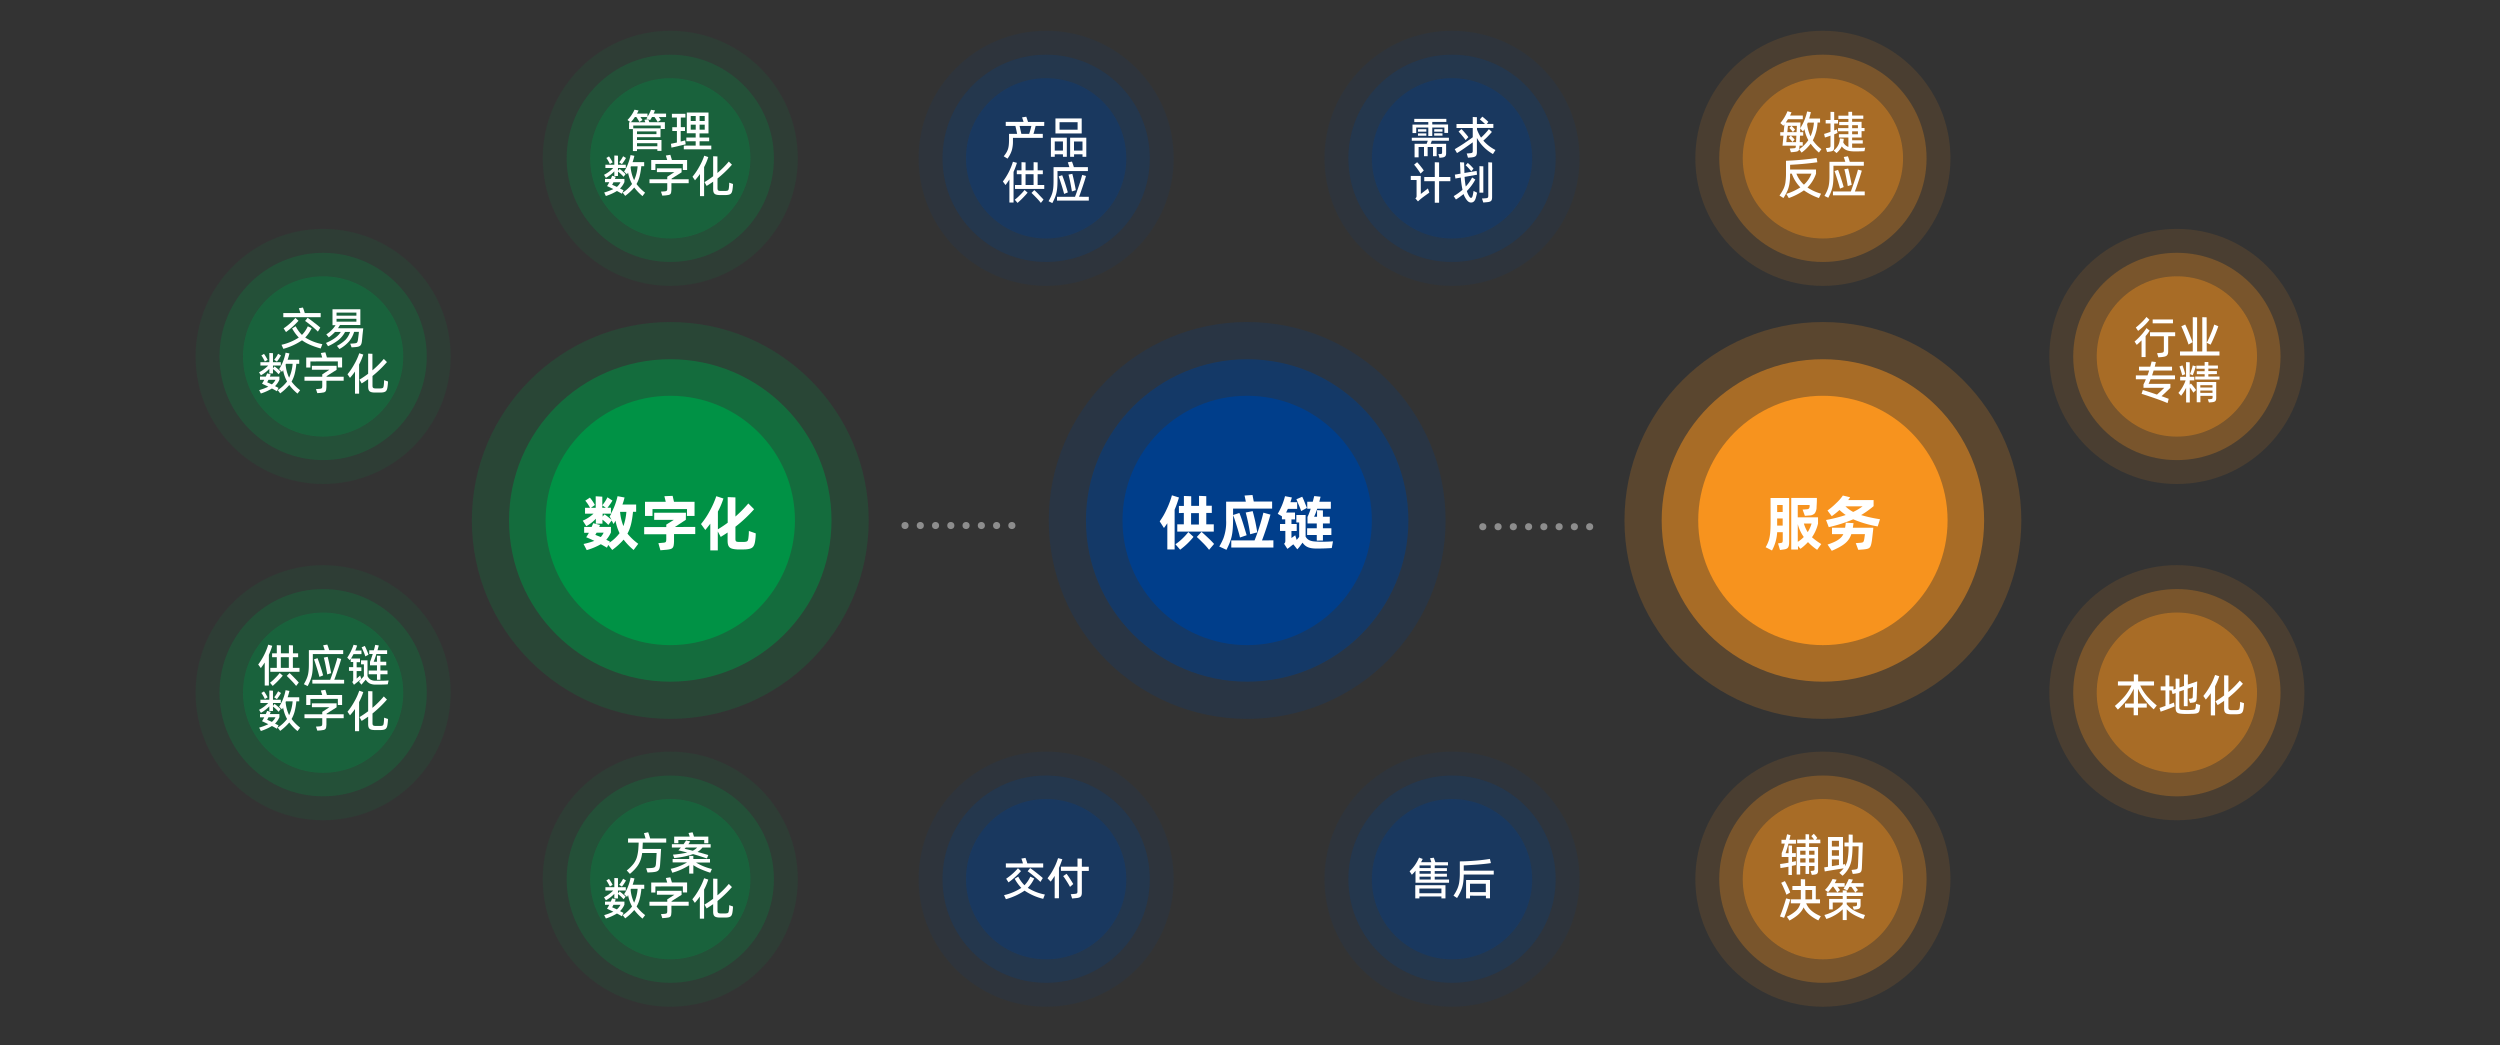 <svg id="图层_1" data-name="图层 1" xmlns="http://www.w3.org/2000/svg" viewBox="0 0 1000 418"><rect x="0" y="0" width="1000" height="418" fill="#333333" stroke="none"/><defs><style>.cls-1,.cls-2,.cls-3{fill:#f7931e;}.cls-1,.cls-4,.cls-7{opacity:0.2;}.cls-11,.cls-2,.cls-5,.cls-8{opacity:0.5;}.cls-4,.cls-5,.cls-6{fill:#009245;}.cls-7,.cls-8,.cls-9{fill:#003e8b;}.cls-10{fill:#fff;}.cls-12{opacity:0.6;}.cls-13{opacity:0.7;}.cls-14{fill:#b3b3b3;}</style></defs><circle class="cls-1" cx="729.16" cy="208.18" r="79.37"/><circle class="cls-2" cx="729.16" cy="208.18" r="64.49"/><circle class="cls-3" cx="729.16" cy="208.18" r="49.87"/><circle class="cls-4" cx="268.11" cy="208.18" r="79.37"/><circle class="cls-5" cx="268.11" cy="208.18" r="64.49"/><circle class="cls-6" cx="268.11" cy="208.18" r="49.87"/><circle class="cls-7" cx="498.87" cy="208.18" r="79.37"/><circle class="cls-8" cx="498.87" cy="208.18" r="64.49"/><circle class="cls-9" cx="498.87" cy="208.18" r="49.87"/><path class="cls-10" d="M471.58,199a47.18,47.18,0,0,1-1.73,4.9v15.89h-2.92V209.3c-.32.46-.75,1.11-1.35,1.9l-1.7-2.66a26.4,26.4,0,0,0,2.71-4.66,34.08,34.08,0,0,0,2.18-5.76Zm-1.41,18.7a19.06,19.06,0,0,0,2.73-2.21,23.51,23.51,0,0,0,2.43-2.66l2.08,1.92a29,29,0,0,1-5.35,5.13Zm1.39-12.46v-2.86h2v-4l2.92.12v3.84h3.13v-4l2.9.12v3.84h2.21v2.86h-2.21v4.58h3v2.91H470.91v-2.91h2.62v-4.58Zm8,4.58v-4.58h-3.13v4.58Zm1.05,2.93c.87.75,1.78,1.59,2.74,2.5a31.5,31.5,0,0,1,2.28,2.33l-2,2.35a26.66,26.66,0,0,0-2.25-2.57c-1-1-1.88-1.89-2.67-2.57Z"/><path class="cls-10" d="M493.23,207.93c-.05,5.91-.6,7.9-2.64,12l-2.88-1.32a24.22,24.22,0,0,0,1.66-3.31,18.49,18.49,0,0,0,1.08-7.23v-7.39h7.89l-.52-2.47L501,198l.5,2.62h7.35v2.83H493.23V206l2.52-.82c.46,1.15,1,2.62,1.54,4.39s1,3.27,1.37,4.52L496,215c-.31-1.32-.75-2.86-1.3-4.61s-1-3.22-1.44-4.32Zm16.13,8.21V219H492.51v-2.84h9.31c.65-1.6,1.3-3.4,1.95-5.44s1.17-3.92,1.58-5.65l2.83.77c-.4,1.47-.91,3.2-1.56,5.16s-1.24,3.68-1.82,5.16Zm-9.29-2.44c-.17-1.28-.43-2.79-.79-4.49s-.7-3.12-1-4.2l2.79-.56q.42,1.49,1,4c.36,1.66.62,3.15.84,4.49Z"/><path class="cls-10" d="M527.91,216.7c1.46,0,3.24,0,5.28-.17l-.48,2.69c-1.87.12-3.62.19-5.23.19l-1.37,0c-2.49-.07-3.94-.69-5.09-2.35-.26.36-.6.82-1,1.37s-.8,1-1.11,1.3l-1.58-2c-.72.53-1.27,1-1.63,1.27-.17.17-.56.39-.75.55l-1.32-2.06c.46-.38.51-.67.51-1.44v-3.67H512v-2.79h2.09v-1.85h-1.32v-1.22l-1.68-1a27.11,27.11,0,0,0,2.92-7.05l2.74.52-.58,1.9h2.69v2.66h-3.72l-.69,1.47H518v2.73h-1.42v1.85h2.11v2.79h-2.11v2.81l1.51-1.08.58,1.84a14.45,14.45,0,0,0,1-1.22v-5.76h-1.13V206h3.7v8.62c.7,1.36,2,1.94,4.2,2Zm-7.44-12.27c-.22-.62-.5-1.42-.91-2.35s-.72-1.73-1-2.38l2.32-1c.32.6.65,1.37,1,2.28s.69,1.63.88,2.19Zm6.24,11.81V214h-3.86v-2.69h3.86v-1.92H523v-2.61a21.35,21.35,0,0,0,1.27-3.29h-1.37v-2.79h2.21l.58-2.28,2.54.27-.5,2h4.61v2.79h-5.45a24.06,24.06,0,0,1-1.25,3.21h1.18v-2.64l2.35.12v2.52h2.74v2.69h-2.74v1.92h3.38V214h-3.38v2.21Z"/><g class="cls-11"><circle class="cls-7" cx="580.81" cy="63.33" r="51.02"/><circle class="cls-8" cx="580.81" cy="63.33" r="41.46"/><circle class="cls-9" cx="580.81" cy="63.33" r="32.06"/></g><path class="cls-10" d="M579.56,56.29h-6.84a12.12,12.12,0,0,1-.45,1.22h6.18v3.82c0,1.06-.44,1.57-1.64,1.69l-1,.11-.47-1.51.68,0c.71,0,.82-.18.82-.7V58.79h-2.17v3.69h-1.47V58.79h-2.14v3.69h-1.46V58.79h-2.16v4.14h-1.61V57.51h4.87c0-.12.18-.54.41-1.22h-6.39V55.1h14.85ZM571.33,51h-4.84v2.23H565v-3.4h6.32v-1h-5.61V47.54h12.83v1.24h-5.63v1h6.32v3.4h-1.48V51h-4.84v3.4h-1.59Zm-4.14.68h3.35v1h-3.35Zm3.35,2.62h-3.35v-.94h3.35Zm3.17-2.62H577v1h-3.33ZM577,54.26h-3.33v-.94H577Z"/><path class="cls-10" d="M597.18,61.62a16.72,16.72,0,0,1-6.42-6.43v5.58c0,1.62-.49,2.07-2.42,2.22l-1.15.09-.5-1.68,1.17-.1c1.08-.08,1.24-.22,1.24-1V56.92c-1,.74-2.07,1.49-3.24,2.31s-2.18,1.47-3.06,2l-.9-1.56c1-.6,2.25-1.33,3.62-2.25s2.55-1.75,3.58-2.52v-3.7h-6.5v-1.6h6.5V46.8l1.66.07v2.72H594a24.09,24.09,0,0,0-2.07-1.82l1-1.11a15.24,15.24,0,0,1,1.22,1c.49.41.89.79,1.19,1.09l-.63.83h2.63v1.6h-6.55v.64a17.32,17.32,0,0,0,1.62,3.22,25.73,25.73,0,0,0,3.15-3.39l1.2,1.12c-.43.52-1,1.12-1.6,1.76s-1.24,1.21-1.82,1.73A15.79,15.79,0,0,0,598.19,60Zm-12.6-10A20.73,20.73,0,0,1,586,53.18a17.69,17.69,0,0,1,1.35,1.67l-1.1,1.21a18.07,18.07,0,0,0-1.35-1.75,18.46,18.46,0,0,0-1.48-1.67Z"/><path class="cls-10" d="M568.33,77.59l2.84-2.22.56,1.68c-1.75,1.24-3,2.14-3.6,2.68-.13.09-.45.38-.94.84l-1.06-1.24c.45-.3.5-.54.5-1.1V72h-2.32V70.37h4Zm-.11-8.16c-.27-.47-.67-1.06-1.19-1.78a19.74,19.74,0,0,0-1.39-1.77l1.21-1a19.6,19.6,0,0,1,1.4,1.62c.54.69,1,1.26,1.25,1.71Zm7.42,1.37h4.5v1.67h-4.5v8.61h-1.73V72.47H569.7V70.8h4.21V64.89l1.73.07Z"/><path class="cls-10" d="M590.83,69.88l-5,.88a37.92,37.92,0,0,0,.47,3.85A15.81,15.81,0,0,0,588.85,71l1.28.81a19.5,19.5,0,0,1-3.39,4.6,8.13,8.13,0,0,0,.83,1.93c.38.63.59.81.86.81s.54-.3.71-1.17c.12-.59.23-1.13.28-1.6l1.41.7c-.07.43-.22,1-.42,1.77-.36,1.51-1,2.16-2,2.16-.79,0-1.47-.49-2.28-1.86a7.82,7.82,0,0,1-.7-1.53,29.59,29.59,0,0,1-3.06,2.18l-.89-1.35A24.18,24.18,0,0,0,585,75.93a37.46,37.46,0,0,1-.69-4.9l-2.14.38-.23-1.55,2.27-.4-.06-1.06L584,64.91l1.64.07.12,3.6,0,.61,4.88-.82Zm-2.32-1.33a17,17,0,0,0-2.26-2.45l.87-.92a16.51,16.51,0,0,1,2.29,2.29Zm3.27-2.09,1.55.07V77.06h-1.55Zm3.53-1.55,1.53.09V78.81c0,1.55-.39,1.94-2.3,2.09l-1.23.11-.52-1.61,1.33-.09c1-.07,1.19-.18,1.19-1.09Z"/><g class="cls-11"><circle class="cls-7" cx="580.81" cy="351.67" r="51.02"/><circle class="cls-8" cx="580.81" cy="351.67" r="41.46"/><circle class="cls-9" cx="580.81" cy="351.67" r="32.06"/></g><path class="cls-10" d="M573.89,351.81h5.73v1.28H566.2V348.3a15.1,15.1,0,0,1-1.46,1.6l-.91-1.38a16,16,0,0,0,3.79-5.48l1.46.54c-.2.43-.41.87-.65,1.3h4.11l-.52-1.59,1.49-.21c.22.56.43,1.15.63,1.8h5.06v1.29h-5.31v1.07h4.88v1.19h-4.88v1.06h4.88v1.17h-4.88Zm-6.14,7.56h-1.64v-5.29h12.08v5.29h-1.62v-.79h-8.82Zm8.82-2.05v-1.91h-8.82v1.91Zm-8.75-10.08h4.47v-1.07h-4.47Zm0,2.25h4.47v-1.06h-4.47Zm4.47,1.17h-4.47v1.15h4.47Z"/><path class="cls-10" d="M585.5,348.28h12v1.53h-12c-.07,4.25-.67,6.18-2.68,9.4l-1.43-.95a16,16,0,0,0,1.55-2.74,10.64,10.64,0,0,0,.76-2.72,24.6,24.6,0,0,0,.23-3.78v-4.47c2,0,4-.12,6.12-.28s4.09-.42,5.91-.71l.41,1.68c-1.49.23-3.24.41-5.24.57s-3.85.27-5.63.35ZM588,359.37h-1.57V352H596v7.34h-1.63v-1.06H588Zm6.33-2.52V353.5H588v3.35Z"/><g class="cls-11"><circle class="cls-7" cx="418.46" cy="351.67" r="51.02"/><circle class="cls-8" cx="418.46" cy="351.67" r="41.46"/><circle class="cls-9" cx="418.46" cy="351.67" r="32.06"/></g><path class="cls-10" d="M417.28,359.54a23,23,0,0,1-7.45-3.28,25.8,25.8,0,0,1-7.47,3.42l-.74-1.62a21.53,21.53,0,0,0,6.91-2.9,17,17,0,0,1-2.66-3.66l1.42-.86a13.84,13.84,0,0,0,2.5,3.46,12,12,0,0,0,2.34-3.44l1.55.74a14.07,14.07,0,0,1-2.57,3.74,19.59,19.59,0,0,0,6.84,2.67Zm0-14.18V347H402.34v-1.64h6.84q-.4-1.35-.63-1.92l1.64-.29c.23.63.49,1.37.74,2.21Zm-14.82,6.13a24.14,24.14,0,0,0,4.72-4.18l1.22,1.13a30.47,30.47,0,0,1-5,4.52Zm13.7,1.29c-.61-.63-1.46-1.38-2.52-2.27s-1.93-1.54-2.59-2l1-1.27c.7.46,1.56,1.1,2.61,1.93s1.87,1.5,2.47,2.05Z"/><path class="cls-10" d="M424.93,343.69c-.49,1.39-.94,2.56-1.35,3.47V359.3h-1.71v-8.93c-.52.81-1.05,1.59-1.6,2.29L419,351.31a23.31,23.31,0,0,0,2.4-3.69,24,24,0,0,0,1.82-4.36Zm10.59,3v1.67h-2.78V357c0,1.64-.59,2.11-2.39,2.25l-1.51.15-.54-1.71,1.67-.15c.85-.07,1-.25,1-1v-8.2h-6.59v-1.67H431V343.4l1.74.07v3.21Zm-8.9,2.83c.36.45.83,1.11,1.39,2s1,1.55,1.29,2.1L428,354.76c-.34-.66-.79-1.42-1.35-2.3s-1-1.57-1.39-2Z"/><g class="cls-11"><circle class="cls-7" cx="418.46" cy="63.33" r="51.02"/><circle class="cls-8" cx="418.46" cy="63.33" r="41.46"/><circle class="cls-9" cx="418.46" cy="63.33" r="32.06"/></g><path class="cls-10" d="M417.68,50.37h-3.42c-.34,1.38-.63,2.43-.87,3.17h3.73v1.6H405.18v1.33a12.33,12.33,0,0,1-.5,3.8A11.49,11.49,0,0,1,403,63.46l-1.51-.94c1.69-2.11,2.08-3.29,2.12-6.37V53.54h3.24c-.2-1-.43-2.08-.7-3.17h-3.85V48.76h7.13c-.24-.75-.44-1.36-.6-1.81l1.68-.26c.2.54.43,1.23.7,2.07h6.5Zm-6,3.17c.34-1.07.63-2.11.87-3.17h-4.72l.11.43c.16.77.39,1.78.61,2.74Z"/><path class="cls-10" d="M421.9,62.72h-1.54V55.08h6.37v7.64h-1.55v-1H421.9Zm3.28-2.49V56.58H421.9v3.65Zm-3-12.85h10.5v6h-10.5Zm1.64,4.5h7.22v-3h-7.22Zm4.23,10.84V55.08h6.47v7.64H433v-1h-3.37v1Zm1.55-6.12v3.63H433V56.6Z"/><path class="cls-10" d="M406.77,65.13a30,30,0,0,1-1.35,3.62V81h-1.66V71.79c-.43.68-.95,1.42-1.55,2.23l-1.06-1.42A25.27,25.27,0,0,0,403.42,69a24.57,24.57,0,0,0,1.75-4.3Zm-.87,14.76a16.64,16.64,0,0,0,2-1.78A22.79,22.79,0,0,0,409.83,76l1.22,1.06c-.52.63-1.17,1.34-1.92,2.11s-1.46,1.42-2.11,2Zm9.15-10.21V74h2.65v1.58H406V74h2.6V69.68h-1.88V68.13h1.88V64.87l1.63.08v3.18h3.21V64.87l1.62.08v3.18h2.07v1.55Zm-1.62,0h-3.21V74h3.21Zm.29,6.36c.5.45,1.11,1,1.83,1.8s1.35,1.4,1.86,2l-1.06,1.33a24.28,24.28,0,0,0-1.75-2c-.74-.77-1.4-1.44-2-2Z"/><path class="cls-10" d="M423,68.42v3.71c0,4.34-.48,6.07-2.07,9.11l-1.51-.76c1.66-2.89,2-4.32,2-8.3V66.85h6.32c-.2-.7-.4-1.33-.62-1.92l1.66-.29a21.73,21.73,0,0,1,.76,2.21h5.62v1.57Zm12.52,10.3v1.53H422.8V78.72H430c.51-1.31,1-2.77,1.55-4.41s1-3.1,1.32-4.34l1.53.41c-.29,1.07-.71,2.42-1.25,4s-1,3-1.53,4.32Zm-9.87-1.15c-.27-1-.61-2.24-1.06-3.66s-.81-2.54-1.12-3.36l1.4-.47c.33.81.71,1.89,1.16,3.26s.81,2.57,1.1,3.62Zm3.12-1c-.17-1-.38-2.22-.65-3.57s-.51-2.39-.72-3.16l1.53-.31c.19.74.45,1.76.72,3.06s.5,2.45.68,3.48Z"/><g class="cls-11"><circle class="cls-4" cx="268.11" cy="63.33" r="51.02"/><circle class="cls-5" cx="268.11" cy="63.33" r="41.46"/><circle class="cls-6" cx="268.11" cy="63.33" r="32.06"/></g><g class="cls-11"><circle class="cls-4" cx="129.25" cy="142.58" r="51.02"/><circle class="cls-5" cx="129.25" cy="142.58" r="41.46"/><circle class="cls-6" cx="129.25" cy="142.58" r="32.06"/></g><g class="cls-11"><circle class="cls-4" cx="129.25" cy="277.08" r="51.02"/><circle class="cls-5" cx="129.25" cy="277.08" r="41.46"/><circle class="cls-6" cx="129.25" cy="277.08" r="32.06"/></g><g class="cls-11"><circle class="cls-4" cx="268.11" cy="351.67" r="51.02"/><circle class="cls-5" cx="268.11" cy="351.67" r="41.46"/><circle class="cls-6" cx="268.11" cy="351.67" r="32.06"/></g><g class="cls-12"><circle class="cls-1" cx="729.16" cy="63.33" r="51.02"/><circle class="cls-2" cx="729.16" cy="63.33" r="41.46"/><circle class="cls-3" cx="729.16" cy="63.33" r="32.06"/></g><g class="cls-12"><circle class="cls-1" cx="729.16" cy="351.67" r="51.02"/><circle class="cls-2" cx="729.16" cy="351.67" r="41.46"/><circle class="cls-3" cx="729.16" cy="351.67" r="32.06"/></g><g class="cls-12"><circle class="cls-1" cx="870.75" cy="142.58" r="51.02"/><circle class="cls-2" cx="870.75" cy="142.58" r="41.46"/><circle class="cls-3" cx="870.75" cy="142.58" r="32.06"/></g><g class="cls-12"><circle class="cls-1" cx="870.75" cy="277.08" r="51.02"/><circle class="cls-2" cx="870.75" cy="277.08" r="41.46"/><circle class="cls-3" cx="870.75" cy="277.08" r="32.06"/></g><path class="cls-10" d="M266.43,45.44v1.38h-2.92c.29.38.56.78.81,1.16l-1.22.82c-.29-.48-.87-1.38-1.3-2h-1a12.29,12.29,0,0,1-.76,1.25l-.74-.36.43,1.2h6.22v2.72h-1.68V50.21H253.3v1.12h10.9v3.56h-9.4V56h9.79v4.35h-1.65v-.68H254.8v.76h-1.64V51.63h-1.53V48.91h.58L251,48a14.52,14.52,0,0,0,2.81-4.12l1.62.31a10.4,10.4,0,0,1-.63,1.24H259V46.7a14.46,14.46,0,0,0,1.41-2.78l1.6.24c-.18.45-.36.88-.56,1.28Zm-8.32,3.47-.34-1,1.42-.23-.63-.31a4.45,4.45,0,0,0,.38-.54h-2.77L257,48l-1.24.8a23.07,23.07,0,0,0-1.23-2h-.57a17.37,17.37,0,0,1-1.62,2.09Zm4.47,4.74V52.57H254.8v1.08Zm.36,4.86V57.27H254.8v1.24Z"/><path class="cls-10" d="M274.2,57.09l.06.65q-1.25.25-5.67,1.31l-.22-1.53c.47-.07,1.26-.23,2.39-.51v-4.6h-1.85V50.87h1.85V47h-2V45.51h5.4V47h-1.84v3.85H274v1.54h-1.73v4.23l1.8-.47Zm5.64-.58v1.73h4.68v1.49h-11V58.24h4.75V56.51h-3.73V55h3.73V53.31h-3.55V45h8.68v8.36h-3.58V55h3.85v1.51Zm-1.55-8.1v-2h-2v2Zm-2,1.46v2h2v-2Zm3.55-1.46h2.05v-2h-2.05Zm0,1.46v2h2.05v-2Z"/><path class="cls-10" d="M241.62,69.92a14.13,14.13,0,0,0,3.67-2.72h-3.13V65.89h3.57V62.2l1.46.07v3.62h3.13V67.2h-3.13v1.13l.64-.77a20.33,20.33,0,0,1,2.42,2.09l-.81,1.06a16.2,16.2,0,0,0-2.25-2.09v1.77h-1.46V68.53a14.41,14.41,0,0,1-3.37,2.61Zm7.15,7.58c-.74-.43-1.39-.79-2-1.1a20.09,20.09,0,0,1-4.43,2L241.69,77a25.15,25.15,0,0,0,3.66-1.37c-.81-.41-1.66-.81-2.52-1.19.32-.52.61-1,.88-1.56H242v-1.3h2.32a12.66,12.66,0,0,0,.52-1.29l1.46.41-.2.52c-.09.2-.12.31-.14.36h3.81v1.23a8,8,0,0,1-1.76,2.59l1.39.7Zm-4.84-11.88c-.15-.35-.36-.76-.63-1.25a9.56,9.56,0,0,0-.76-1.17l1.06-.64c.2.27.45.63.74,1.11s.52.9.72,1.28Zm4.26,7.29h-2.81a7.6,7.6,0,0,1-.52,1c.56.24,1.17.51,1.88.85A5.66,5.66,0,0,0,248.19,72.91Zm2.2-9.72c-.2.37-.45.81-.77,1.29s-.62.87-.85,1.17l-1.1-.72a11,11,0,0,0,.83-1.15,12.6,12.6,0,0,0,.74-1.28ZM257,78.44A20.11,20.11,0,0,1,253.7,75a20.9,20.9,0,0,1-3.62,3.35l-1-1.3a14.61,14.61,0,0,0,3.74-3.46A14.65,14.65,0,0,1,251.22,69l-.42.72-1.18-1.1a15.08,15.08,0,0,0,1.6-3.12,19.59,19.59,0,0,0,1-3.47l1.53.3a22.72,22.72,0,0,1-.72,2.53h4.64v1.62h-1.15a25.94,25.94,0,0,1-.68,4.08,12.56,12.56,0,0,1-1.23,3.05,17.61,17.61,0,0,0,3.42,3.45Zm-2-11.92h-2.61a2.53,2.53,0,0,0-.14.36,15,15,0,0,0,1.4,5.2A16.28,16.28,0,0,0,255.05,66.52Z"/><path class="cls-10" d="M275.47,71.7v1.59h-6.9v2.55c-.07,1.89-.32,2.13-2.21,2.31l-1.44.11-.53-1.61,1.39-.1c1-.08,1.12-.24,1.12-1.18V73.29h-7.11V71.7h7.11v-1l2.86-1.86h-7V67.33h9.88v1.6l-4,2.52v.25Zm-13.31-6.12V68h-1.67V64h6.39c-.2-.74-.38-1.34-.54-1.79l1.8-.29c.14.44.36,1.12.63,2.08h6.07v4h-1.7V65.58Z"/><path class="cls-10" d="M283.31,62.83a24.23,24.23,0,0,1-1.67,4V78.45H280V69.6a31.25,31.25,0,0,1-2,2.53l-1-1.44a26.09,26.09,0,0,0,2.7-4,24.19,24.19,0,0,0,2-4.41Zm9.89,10.76a17.89,17.89,0,0,1-.22,2.34c-.25,1.55-.74,2-2.57,2.09-.56,0-1,0-1.32,0l-1.33,0c-1.87-.07-2.5-.56-2.5-2.41V72.67c-1,.67-1.84,1.25-2.61,1.7l-.85-1.53a37.79,37.79,0,0,0,3.46-2.34v-8l1.71.07v6.62a37,37,0,0,0,4.55-4.57l1.26,1.26A45.85,45.85,0,0,1,287,71.4v3.81c0,.92.25,1.12,1.2,1.17.22,0,.54,0,1,0s.75,0,1,0c1-.07,1.19-.18,1.33-1.06a15.63,15.63,0,0,0,.15-2.25Z"/><path class="cls-10" d="M128.27,139.4c-3.48-1-5.71-2-7.46-3.28a25,25,0,0,1-7.47,3.42l-.74-1.62a21.27,21.27,0,0,0,6.92-2.9,16.91,16.91,0,0,1-2.67-3.65l1.43-.87a13.24,13.24,0,0,0,2.5,3.46,11.87,11.87,0,0,0,2.34-3.44l1.55.74a14.15,14.15,0,0,1-2.58,3.75,19.87,19.87,0,0,0,6.85,2.66Zm0-14.17v1.64H113.32v-1.64h6.85c-.27-.9-.49-1.55-.63-1.93l1.63-.29c.24.63.49,1.37.74,2.22Zm-14.82,6.12a23.82,23.82,0,0,0,4.72-4.18l1.23,1.14a31.4,31.4,0,0,1-5,4.52Zm13.71,1.3c-.62-.63-1.46-1.39-2.52-2.27s-1.93-1.55-2.6-2l1-1.26a31.73,31.73,0,0,1,2.61,1.93,29.64,29.64,0,0,1,2.47,2Z"/><path class="cls-10" d="M145.3,131.33,145,134c-.09,1.12-.18,2-.25,2.61-.25,1.75-.81,2.11-2.86,2.25l-1.26.09-.54-1.48,1.17-.07c1.58-.14,1.65-.18,1.91-1.42.23-1.67.36-2.74.39-3.22h-1.92a10.4,10.4,0,0,1-2.06,3.85,13.82,13.82,0,0,1-3.81,3l-1-1.26a14.44,14.44,0,0,0,3.48-2.47,8.52,8.52,0,0,0,1.78-3.11h-2a10.46,10.46,0,0,1-2.56,3.17,19.44,19.44,0,0,1-4.26,2.54l-.81-1.3c3-1.3,4.86-2.68,5.92-4.41H134a17.28,17.28,0,0,1-2.48,2.19l-1-1.2a11.88,11.88,0,0,0,3.71-3.69H133V123.7h11.14V130H136c-.19.34-.48.77-.82,1.29Zm-2.74-5.07v-1.21h-7.94v1.21Zm-7.94,1.27v1.14h7.94v-1.14Z"/><path class="cls-10" d="M103.62,148.92a14.13,14.13,0,0,0,3.67-2.72h-3.13v-1.31h3.57v-3.7l1.46.08v3.62h3.13v1.31h-3.13v1.13l.64-.77a20.33,20.33,0,0,1,2.42,2.09l-.81,1.06a15.62,15.62,0,0,0-2.25-2.09v1.77h-1.46v-1.86a14.41,14.41,0,0,1-3.37,2.61Zm7.15,7.58c-.74-.43-1.39-.79-2-1.1a20.09,20.09,0,0,1-4.43,2l-.67-1.35a25.15,25.15,0,0,0,3.66-1.37c-.81-.41-1.66-.81-2.52-1.19.32-.52.61-1,.88-1.56H104v-1.3h2.32a11.62,11.62,0,0,0,.52-1.3l1.46.42-.2.52c-.09.2-.12.31-.14.36h3.81v1.23a8,8,0,0,1-1.76,2.59l1.39.7Zm-4.84-11.88c-.15-.35-.36-.76-.63-1.25a9.56,9.56,0,0,0-.76-1.17l1.06-.65a12.79,12.79,0,0,1,.74,1.12c.29.47.52.9.72,1.28Zm4.26,7.29h-2.81a7.6,7.6,0,0,1-.52,1c.56.24,1.17.51,1.88.85A5.66,5.66,0,0,0,110.19,151.91Zm2.2-9.73a14.49,14.49,0,0,1-.77,1.3c-.33.49-.62.87-.85,1.17l-1.1-.72a11,11,0,0,0,.83-1.15,12.6,12.6,0,0,0,.74-1.28ZM119,157.44A20.11,20.11,0,0,1,115.7,154a20.9,20.9,0,0,1-3.62,3.35l-1-1.3a14.61,14.61,0,0,0,3.74-3.46,14.65,14.65,0,0,1-1.58-4.55l-.42.72-1.18-1.1a15.08,15.08,0,0,0,1.6-3.12,19.59,19.59,0,0,0,1-3.47l1.53.3a22.72,22.72,0,0,1-.72,2.53h4.64v1.62h-1.15a25.94,25.94,0,0,1-.68,4.08,12.56,12.56,0,0,1-1.23,3.05,17.61,17.61,0,0,0,3.42,3.45Zm-2-11.92h-2.61a2.53,2.53,0,0,0-.14.36,15,15,0,0,0,1.4,5.2A16.28,16.28,0,0,0,117.05,145.52Z"/><path class="cls-10" d="M137.47,150.7v1.59h-6.9v2.55c-.07,1.89-.32,2.13-2.21,2.31l-1.44.11-.53-1.61,1.39-.11c1-.07,1.12-.23,1.12-1.17v-2.08h-7.11V150.7h7.11v-.95l2.86-1.86h-7v-1.56h9.88v1.6l-4,2.52v.25Zm-13.31-6.12V147h-1.67v-4h6.39c-.2-.74-.38-1.34-.54-1.79l1.8-.29c.14.44.36,1.12.63,2.08h6.07v4h-1.7v-2.45Z"/><path class="cls-10" d="M145.31,141.82a24,24,0,0,1-1.67,4v11.65H142v-8.86a29.79,29.79,0,0,1-2,2.54l-1-1.44a26.09,26.09,0,0,0,2.7-4,24.19,24.19,0,0,0,2-4.41Zm9.89,10.77a17.89,17.89,0,0,1-.22,2.34c-.25,1.55-.74,2-2.57,2.09l-1.32,0-1.33,0c-1.87-.07-2.5-.56-2.5-2.41v-2.94c-1,.67-1.84,1.25-2.61,1.7l-.85-1.53a37.79,37.79,0,0,0,3.46-2.34v-8.05l1.71.07v6.62a37,37,0,0,0,4.55-4.57l1.26,1.26A45.85,45.85,0,0,1,149,150.4v3.81c0,.92.25,1.12,1.2,1.17.22,0,.54,0,1,0s.75,0,.95,0c1-.07,1.19-.18,1.33-1.06a15.63,15.63,0,0,0,.15-2.25Z"/><path class="cls-10" d="M108.9,258.32a29.36,29.36,0,0,1-1.35,3.62V274.2h-1.66V265c-.43.69-1,1.43-1.55,2.24l-1.06-1.43a24.58,24.58,0,0,0,2.27-3.63,24.16,24.16,0,0,0,1.74-4.31ZM108,273.09a16.81,16.81,0,0,0,2-1.79,24.13,24.13,0,0,0,1.89-2.1l1.22,1.06c-.52.63-1.17,1.33-1.92,2.11s-1.46,1.42-2.11,2Zm9.15-10.21v4.26h2.65v1.59H108.12v-1.59h2.6v-4.26h-1.88v-1.55h1.88v-3.26l1.64.07v3.19h3.2v-3.26l1.62.07v3.19h2.07v1.55Zm-1.62,0h-3.2v4.26h3.2Zm.29,6.35q.75.67,1.83,1.8c.74.74,1.36,1.41,1.86,2l-1.06,1.34a22.73,22.73,0,0,0-1.75-2c-.74-.78-1.4-1.44-2-2Z"/><path class="cls-10" d="M125.13,261.62v3.71c0,4.33-.48,6.06-2.07,9.11l-1.51-.76c1.66-2.9,2-4.32,2-8.3v-5.33h6.32c-.2-.7-.4-1.33-.61-1.93l1.65-.29a21.13,21.13,0,0,1,.76,2.22h5.61v1.57Zm12.52,10.29v1.54H124.94v-1.54h7.14c.51-1.31,1-2.77,1.55-4.41s1-3.09,1.32-4.34l1.53.42c-.29,1.06-.7,2.41-1.25,4s-1,3.05-1.53,4.32Zm-9.87-1.15c-.27-1-.61-2.23-1.06-3.65s-.81-2.54-1.12-3.37l1.41-.47c.32.81.7,1.89,1.15,3.26s.81,2.58,1.1,3.62Zm3.11-1c-.16-1-.37-2.21-.64-3.56s-.51-2.4-.72-3.17l1.53-.31c.2.74.45,1.77.72,3.07s.5,2.44.68,3.47Z"/><path class="cls-10" d="M144.07,270.2l.45,1.39c-.15.13-.94.74-2.36,1.86a6,6,0,0,1-.58.46l-.7-1.15c.34-.23.4-.48.4-1v-3.42h-1.69v-1.49h1.69V264.8h-1v-1.29l-.38.55-1-1a20.76,20.76,0,0,0,2.52-5.15l1.43.29a19,19,0,0,1-.73,2h2.47v1.46H141.4c-.34.65-.68,1.24-1,1.76H144v1.46h-1.34v2.06h1.89v1.49h-1.89v3Zm11.36,2-.32,1.52c-1.08.09-2.25.12-3.51.12h-1.5a5.19,5.19,0,0,1-2.25-.47,4.15,4.15,0,0,1-1.56-1.5l-1.72,2-.95-1.17,1.94-2.27v-4.7h-1.15v-1.6H147v6.28a3.31,3.31,0,0,0,1.26,1.46,4.26,4.26,0,0,0,2,.43c.34,0,.85,0,1.53,0C153.13,272.31,154.33,272.28,155.43,272.18Zm-9.31-9.65a13.42,13.42,0,0,0-.67-1.81c-.3-.74-.57-1.35-.8-1.82l1.27-.54c.24.43.49,1,.8,1.74s.54,1.32.68,1.77Zm4.67,9.38V269.7h-3.32v-1.48h3.32v-2.08H148v-1.41c.29-.67.65-1.71,1.1-3.13h-1.4v-1.5h1.85q.3-1.05.54-2.16l1.41.24c-.11.5-.27,1.15-.51,1.92h3.86v1.5h-4.29q-.65,2.07-1.08,3.09h1.3v-2.44l1.38.07v2.37h2.34v1.45h-2.34v2.08H155v1.48h-2.85v2.21Z"/><path class="cls-10" d="M103.62,283.92a14.13,14.13,0,0,0,3.67-2.72h-3.13v-1.31h3.57V276.2l1.46.07v3.62h3.13v1.31h-3.13v1.13l.64-.77a20.33,20.33,0,0,1,2.42,2.09l-.81,1.06a16.2,16.2,0,0,0-2.25-2.09v1.77h-1.46v-1.86a14.41,14.41,0,0,1-3.37,2.61Zm7.15,7.58c-.74-.43-1.39-.79-2-1.1a20.09,20.09,0,0,1-4.43,2l-.67-1.35a25.15,25.15,0,0,0,3.66-1.37c-.81-.41-1.66-.81-2.52-1.19.32-.52.61-1,.88-1.56H104v-1.3h2.32a12.66,12.66,0,0,0,.52-1.29l1.46.41-.2.52c-.09.2-.12.31-.14.36h3.81v1.23a8,8,0,0,1-1.76,2.59l1.39.7Zm-4.84-11.88c-.15-.35-.36-.76-.63-1.25a9.56,9.56,0,0,0-.76-1.17l1.06-.64c.2.27.45.63.74,1.11s.52.9.72,1.28Zm4.26,7.29h-2.81a7.6,7.6,0,0,1-.52,1c.56.24,1.17.51,1.88.85A5.66,5.66,0,0,0,110.19,286.91Zm2.2-9.72c-.2.37-.45.81-.77,1.29s-.62.87-.85,1.17l-1.1-.72a11,11,0,0,0,.83-1.15,12.6,12.6,0,0,0,.74-1.28ZM119,292.44A20.11,20.11,0,0,1,115.7,289a20.9,20.9,0,0,1-3.62,3.35l-1-1.3a14.61,14.61,0,0,0,3.74-3.46,14.65,14.65,0,0,1-1.58-4.55l-.42.72-1.18-1.1a15.08,15.08,0,0,0,1.6-3.12,19.59,19.59,0,0,0,1-3.47l1.53.3a22.72,22.72,0,0,1-.72,2.53h4.64v1.62h-1.15a25.94,25.94,0,0,1-.68,4.08,12.56,12.56,0,0,1-1.23,3,17.61,17.61,0,0,0,3.42,3.45Zm-2-11.92h-2.61a2.53,2.53,0,0,0-.14.36,15,15,0,0,0,1.4,5.2A16.28,16.28,0,0,0,117.05,280.52Z"/><path class="cls-10" d="M137.47,285.7v1.59h-6.9v2.55c-.07,1.89-.32,2.13-2.21,2.31l-1.44.11-.53-1.61,1.39-.1c1-.08,1.12-.24,1.12-1.18v-2.08h-7.11V285.7h7.11v-.95l2.86-1.86h-7v-1.56h9.88v1.6l-4,2.52v.25Zm-13.31-6.12V282h-1.67v-4h6.39c-.2-.74-.38-1.34-.54-1.79l1.8-.29c.14.44.36,1.12.63,2.08h6.07v4h-1.7v-2.45Z"/><path class="cls-10" d="M145.31,276.83a24.23,24.23,0,0,1-1.67,4v11.65H142V283.6a31.25,31.25,0,0,1-2,2.53l-1-1.44a26.09,26.09,0,0,0,2.7-4,24.19,24.19,0,0,0,2-4.41Zm9.89,10.76a17.89,17.89,0,0,1-.22,2.34c-.25,1.55-.74,2-2.57,2.09l-1.32,0-1.33,0c-1.87-.07-2.5-.56-2.5-2.41v-2.94c-1,.67-1.84,1.25-2.61,1.7l-.85-1.53a37.79,37.79,0,0,0,3.46-2.34v-8.05l1.71.07v6.62a37,37,0,0,0,4.55-4.57l1.26,1.26A45.85,45.85,0,0,1,149,285.4v3.81c0,.92.25,1.12,1.2,1.17.22,0,.54,0,1,0s.75,0,.95,0c1-.07,1.19-.18,1.33-1.06a15.63,15.63,0,0,0,.15-2.25Z"/><path class="cls-10" d="M257.12,337.05l-.11,2.18,0,.34h7.42l-.19,3.26-.22,3.26c-.23,2.25-.83,2.64-3.31,2.82L259,349l-.54-1.69,1.8-.09c1.69-.11,2-.34,2.12-1.75l.15-2.14.12-2.14h-5.78c-.46,3.53-1.71,5.67-4.91,8.37l-1.26-1.38a15.59,15.59,0,0,0,2.68-2.62,8.3,8.3,0,0,0,1.39-2.73,16.87,16.87,0,0,0,.59-3.8c.05-.58.09-1.24.11-2h-4.25v-1.64h7c-.14-.54-.36-1.24-.63-2.13l1.69-.36c.35,1,.6,1.81.78,2.49h6.43v1.64Z"/><path class="cls-10" d="M284.09,349.09a41,41,0,0,1-3.95-1.49,17,17,0,0,1-2.8-1.55v3.39h-1.66V346.1a25.65,25.65,0,0,1-6.75,3l-.65-1.57a20.84,20.84,0,0,0,6.54-2.57h-5.77v-1.37h6.63v-1.28l1.66.07v1.21H284V345h-5.62a22.14,22.14,0,0,0,6.38,2.59ZM268.75,339v-1.33h4.68c.41-.56.74-1.06,1-1.51l1.65.41a10.6,10.6,0,0,1-.72,1.1h8.9V339H281a7.92,7.92,0,0,1-2,1.78c2.05.54,3.49,1,4.32,1.23l-.56,1.39c-1.78-.63-3.64-1.23-5.54-1.75a33.25,33.25,0,0,1-7.53,1.58l-.5-1.37a42.7,42.7,0,0,0,5.72-.84c-1.35-.36-2.54-.65-3.56-.88a14.57,14.57,0,0,0,1-1.14Zm2.59-3v1.29h-1.67v-2.64h6.21c-.15-.53-.31-1-.47-1.46l1.62-.27c.13.32.31.9.56,1.73h5.74v2.66h-1.64V336Zm3,3-.49.54c.65.11,1.73.36,3.24.76a5.93,5.93,0,0,0,1.78-1.3Z"/><path class="cls-10" d="M241.62,358.92a14.13,14.13,0,0,0,3.67-2.72h-3.13v-1.31h3.57v-3.7l1.46.08v3.62h3.13v1.31h-3.13v1.13l.64-.77a20.33,20.33,0,0,1,2.42,2.09l-.81,1.06a15.62,15.62,0,0,0-2.25-2.09v1.77h-1.46v-1.86a14.62,14.62,0,0,1-3.37,2.61Zm7.15,7.58c-.74-.43-1.39-.79-2-1.1a20.09,20.09,0,0,1-4.43,2l-.67-1.35a25.15,25.15,0,0,0,3.66-1.37c-.81-.41-1.66-.81-2.52-1.19.32-.52.61-1,.88-1.56H242v-1.3h2.32a12.66,12.66,0,0,0,.52-1.29l1.46.41-.2.52a2.2,2.2,0,0,0-.14.36h3.81v1.23a8,8,0,0,1-1.76,2.59l1.39.7Zm-4.84-11.88c-.15-.35-.36-.76-.63-1.25a10.91,10.91,0,0,0-.76-1.17l1.06-.65c.2.27.45.64.74,1.12s.52.9.72,1.28Zm4.26,7.29h-2.81a7.6,7.6,0,0,1-.52,1c.56.24,1.17.51,1.88.85A5.66,5.66,0,0,0,248.19,361.91Zm2.2-9.72c-.2.37-.45.81-.77,1.29s-.62.87-.85,1.17l-1.1-.72a11,11,0,0,0,.83-1.15,12.6,12.6,0,0,0,.74-1.28ZM257,367.44A20.4,20.4,0,0,1,253.7,364a20.9,20.9,0,0,1-3.62,3.35l-1-1.3a14.61,14.61,0,0,0,3.74-3.46,14.4,14.4,0,0,1-1.58-4.55l-.42.72-1.18-1.1a15.08,15.08,0,0,0,1.6-3.12,18.71,18.71,0,0,0,1-3.47l1.54.3a22.72,22.72,0,0,1-.72,2.53h4.64v1.62h-1.15a24.73,24.73,0,0,1-.69,4.08,12.16,12.16,0,0,1-1.22,3,17.61,17.61,0,0,0,3.42,3.45Zm-2-11.92h-2.61a2.53,2.53,0,0,0-.14.36,14.79,14.79,0,0,0,1.4,5.2A16.28,16.28,0,0,0,255.05,355.52Z"/><path class="cls-10" d="M275.47,360.7v1.59h-6.9v2.55c-.07,1.89-.32,2.13-2.21,2.31l-1.45.11-.52-1.61,1.39-.11c1-.07,1.12-.23,1.12-1.17v-2.08h-7.12V360.7h7.12v-.95l2.86-1.86h-7v-1.56h9.88v1.6l-4,2.52v.25Zm-13.31-6.12V357h-1.67v-4h6.39c-.2-.74-.38-1.34-.54-1.79l1.8-.29c.14.44.36,1.12.63,2.08h6.07v4h-1.7v-2.45Z"/><path class="cls-10" d="M283.31,351.82a24,24,0,0,1-1.67,4v11.65h-1.7v-8.86a27.84,27.84,0,0,1-2,2.54l-1-1.44a26.09,26.09,0,0,0,2.7-4,24.19,24.19,0,0,0,2-4.41Zm9.89,10.77a17.89,17.89,0,0,1-.22,2.34c-.25,1.55-.74,2-2.57,2.09l-1.32,0-1.33,0c-1.87-.07-2.5-.56-2.5-2.41v-2.94c-1,.67-1.84,1.25-2.61,1.7l-.85-1.53a37.79,37.79,0,0,0,3.46-2.34v-8.05l1.71.07v6.62a37,37,0,0,0,4.55-4.57l1.26,1.26A45.85,45.85,0,0,1,287,360.4v3.81c0,.92.25,1.12,1.2,1.17.22,0,.54,0,1,0s.75,0,1,0c1-.07,1.19-.18,1.33-1.06a15.63,15.63,0,0,0,.15-2.25Z"/><path class="cls-10" d="M253.45,220a25,25,0,0,1-4-4.15,27.17,27.17,0,0,1-4.56,4.13l-1.58-2-.53,1.1c-.79-.48-1.61-.93-2.45-1.39a25.46,25.46,0,0,1-5.64,2.35l-1.27-2.45a31.94,31.94,0,0,0,4.32-1.24c-1.2-.58-2.28-1.06-3.26-1.44q.57-.87,1.08-1.8h-1.9v-2.33h3c.26-.6.47-1.11.62-1.51l2.71.72-.29.79h4.68v2.18a11.77,11.77,0,0,1-1.87,2.95l1.44.7-.24.5a16.36,16.36,0,0,0,4.11-3.84,19.77,19.77,0,0,1-1.61-5c-.22.41-.48.86-.77,1.34l-.79-1.41-1.32,1.77a17.63,17.63,0,0,0-2.35-2.11v1.61h-2.64v-2a14.36,14.36,0,0,1-3.82,3l-1.42-2.2a14.92,14.92,0,0,0,4.3-2.79h-3.39v-2.37h2a15.6,15.6,0,0,0-1.9-2.84l1.85-1.22a17.3,17.3,0,0,1,2,2.95l-1.58,1.11h1.9v-4.59l2.64.15v4.44h1.39l-1.39-1a16,16,0,0,0,2.06-3.19l2,1.32a23.52,23.52,0,0,1-2,2.86h1.4v2.37a26.14,26.14,0,0,0,2.64-7l2.8.53a21.7,21.7,0,0,1-.84,2.8h5.48v2.93h-1.25c-.41,3.94-1,6.51-2.23,8.71a22.72,22.72,0,0,0,4.32,4.08Zm-14.8-6.93-.53.88c.31.12.53.2.6.24.79.32,1.32.51,1.58.63a6.54,6.54,0,0,0,1.15-1.75Zm3.16-7.32a20.26,20.26,0,0,1,2.84,2.23l-.8-1.42a9.37,9.37,0,0,0,.68-1.08h-3.48v1.15Zm6.22-1a20.09,20.09,0,0,0,1.34,5.69,22.92,22.92,0,0,0,1.18-5.69Z"/><path class="cls-10" d="M278.1,210.77v2.86h-8.49v3c-.1,2.67-.46,3-3,3.27l-2.45.21-.81-2.85,2.16-.19c.84-.08,1-.29,1-1.37v-2h-8.84v-2.86h8.84v-1l3-1.89h-7.83v-2.86h12.7l-.05,2.83-4.37,2.88Zm-3.29-7.15H261v2.74h-3v-5.64h8.3l-.55-2.24,3.31-.14.53,2.38h8.23v5.66h-3.05Z"/><path class="cls-10" d="M302.29,213.34a21.19,21.19,0,0,1-.28,3.34c-.39,2.23-1.16,2.88-3.72,3.07-.39,0-1,.05-1.85.05s-1.49,0-1.87-.05c-2.62-.19-3.53-.84-3.53-3.53V213c-1,.7-2,1.27-2.74,1.78l-1.18-2.19v7.56h-3V209.48c-.77,1-1.44,1.87-2,2.52l-1.72-2.38a30.61,30.61,0,0,0,3.5-5.23,36,36,0,0,0,2.62-5.91l2.85.92a30.86,30.86,0,0,1-2.21,5.23v7.1c1.52-.93,2.84-1.82,3.92-2.64V198.84l3.09.12v7.66a50.83,50.83,0,0,0,5.16-5.23l2.31,2.3a55.07,55.07,0,0,1-7.47,7v4.8c0,1,.2,1.2,1.13,1.27.55,0,1,0,1.27,0s.75,0,1.23,0c1.08-.09,1.32-.26,1.51-1.2a21.81,21.81,0,0,0,.24-3.17Z"/><path class="cls-10" d="M708.22,199.2h7.44v17.42c0,2.4-.48,3-2.35,3.19L712,220l-.79-2.64,1-.15c.74-.09.89-.16.89-1.46v-2.88h-2.23a17.32,17.32,0,0,1-2.07,7.32l-2.54-1.3a14.1,14.1,0,0,0,1.17-2.49c.58-1.61.82-3.87.82-8Zm4.85,5.59V202h-2.21v2.83Zm-2.21,2.59v2.86h2.21v-2.86Zm16,12.55a22.09,22.09,0,0,1-3.67-3.09,21.78,21.78,0,0,1-3,2.69l-1-1.16v1.44H716.5V199.17h10.25l0,.82c0,1-.07,2-.12,2.81a4.21,4.21,0,0,1-.74,2.54,2.9,2.9,0,0,1-2.09.84l-1.85.15-.91-2.5,1.68-.12c.75-.07,1-.29,1.13-1V202h-4.75v4.92h8.11v2.54a16.26,16.26,0,0,1-2.42,5.45,28.14,28.14,0,0,0,3.72,2.71Zm-7.75-3.19a12.93,12.93,0,0,0,2.4-1.94,15.72,15.72,0,0,1-2.4-5.16Zm2.45-7.32a12.61,12.61,0,0,0,1.53,3.43,13.66,13.66,0,0,0,1.54-3.43Z"/><path class="cls-10" d="M751.08,210.57a43,43,0,0,1-9.79-2.85,57.15,57.15,0,0,1-9.79,3.14L730.42,208a57.43,57.43,0,0,0,7.87-2,21.43,21.43,0,0,1-2.49-2,31.72,31.72,0,0,1-3.1,2.47L731,204.21a29.2,29.2,0,0,0,3.53-3,18,18,0,0,0,2.62-3l2.9.7a9.4,9.4,0,0,1-.79,1.12h10.18v2.43a37.13,37.13,0,0,1-5,3.57,55.62,55.62,0,0,0,7.56,1.66Zm-9.67-1.32-.14.94-.12.89h8.16c0,.65-.12,1.51-.24,2.54l-.31,2.64c-.51,3.05-.8,3.24-3.51,3.53l-1.94.14-1-2.68,1.92-.15c1.15-.09,1.27-.33,1.51-1.68l.24-1.77h-5.45c-1,3-3,4.58-7.82,6.67l-1.68-2.5c3.65-1.22,5.45-2.37,6.31-4.17h-4.54v-2.57h5.24a18.6,18.6,0,0,0,.26-2Zm-3.24-6.72a13.34,13.34,0,0,0,3.1,2.24,20.85,20.85,0,0,0,3.77-2.24Z"/><path class="cls-10" d="M719.79,58.27c0,.23,0,.32,0,.38-.18,1.82-.29,1.92-2.34,2.16l-1.1.09-.45-1.48,1.42-.11c.87,0,1-.21,1-.79l0-.25H713l.38-4H712.1v-1.4h1.37l.31-3.1-.44.54-1.2-1.08A17.43,17.43,0,0,0,715,44.49l1.6.44c-.13.34-.33.77-.56,1.28h5.08v1.47H715.2l-.85,1.3h5.85l-.05,1.15c0,.85-.09,1.8-.11,2.74h1.24v1.4H720l-.11,2.58h1.21v1.42Zm-5.26-1.42h3.89l.13-2.58h-2.2c.22.2.47.45.77.76a8.48,8.48,0,0,1,.71.77l-.83,1a7,7,0,0,0-.7-.83c-.31-.34-.58-.61-.81-.83l.82-.9h-1.52Zm.4-4h3.69c.09-1.46.13-2.29.13-2.51h-3.57Zm3.08-1a5.24,5.24,0,0,0-.71-.81,7.74,7.74,0,0,0-.72-.71l-.86.87c.2.18.45.43.76.77s.52.62.68.85Zm9.56,9.18a19.07,19.07,0,0,1-3.3-3.55,17.61,17.61,0,0,1-3.63,3.57l-1-1.35a13.74,13.74,0,0,0,3.69-3.64,14.85,14.85,0,0,1-1.56-4.38l-.58.91-1.12-1.25a20.72,20.72,0,0,0,2.78-6.75l1.49.25c-.16.78-.38,1.64-.67,2.58h4.36v1.6h-1a17.86,17.86,0,0,1-1.89,7.11,14.64,14.64,0,0,0,3.42,3.55Zm-2-12h-2.45a4.59,4.59,0,0,1-.27.65,15.77,15.77,0,0,0,1.37,4.86A17.16,17.16,0,0,0,725.57,49.05Z"/><path class="cls-10" d="M733.67,58.7c-.06,1.57-.38,1.78-2.13,2l-.72.08-.47-1.55.85-.07c.81-.1,1-.22,1-.92V54.27c-.92.33-1.66.58-2.23.74l-.33-1.44c.71-.2,1.55-.47,2.56-.83V49.39h-1.93V48h1.93V44.73l1.48.05V48h1.53v1.4h-1.53v2.79c.55-.21.93-.36,1.1-.45l.1.7.15.74c-.44.2-.89.38-1.35.56Zm12.4.38-.3,1.39c-1.17.05-2.2.09-3.08.09-.51,0-.89,0-1.14,0-2.3-.06-3.71-.52-4.84-2a8.5,8.5,0,0,1-2.09,2.66l-1.17-1a6.13,6.13,0,0,0,2.5-4.85l1.55.16c0,.51-.13,1-.21,1.39a3.61,3.61,0,0,0,2.07,1.85V55h-3.8V53.68h3.8V52.51h-4.15V51.25h4.15V50.06h-3.69V48.78h3.69V47.57h-4V46.26h4V44.71l1.49,0v1.5h4.47v1.31h-4.47v1.21h3.78v2.47h1.19v1.26h-1.19V55h-3.78v1.1h4.25V57.4h-4.25v1.68l.88.05c.33,0,.81,0,1.44,0C744.24,59.15,745.21,59.13,746.07,59.08Zm-2.9-9h-2.32v1.19h2.32Zm0,2.45h-2.32v1.17h2.32Z"/><path class="cls-10" d="M727.57,79.22a23.82,23.82,0,0,1-6-3.08,25.22,25.22,0,0,1-6.05,3.08l-1-1.67a23.27,23.27,0,0,0,5.62-2.6,14.91,14.91,0,0,1-3.4-5.47h-.7a23.91,23.91,0,0,1-.27,4,11.88,11.88,0,0,1-.81,2.85,19.75,19.75,0,0,1-1.59,2.88l-1.57-1a19.5,19.5,0,0,0,1.63-2.72,9.24,9.24,0,0,0,.75-2.58,25.86,25.86,0,0,0,.22-3.83V64.31c1.82-.07,3.87-.19,6.14-.39s4.3-.45,6.1-.72l.31,1.71c-1.73.23-3.57.45-5.49.63s-3.75.3-5.42.39v1.89h10.37v1.66A15.1,15.1,0,0,1,723,75a18.61,18.61,0,0,0,5.42,2.47Zm-9-9.74a11.6,11.6,0,0,0,3,4.39,11.38,11.38,0,0,0,3-4.39Z"/><path class="cls-10" d="M733.38,66.29V70c0,4.34-.49,6.07-2.07,9.11l-1.52-.75c1.66-2.9,2-4.32,2-8.3V64.73h6.32c-.2-.7-.39-1.34-.61-1.93l1.66-.29a19.13,19.13,0,0,1,.75,2.22h5.62v1.56Zm12.51,10.3v1.53H733.18V76.59h7.15c.5-1.31,1-2.77,1.55-4.41s1-3.1,1.31-4.34l1.53.42c-.29,1.06-.7,2.41-1.24,4s-1,3-1.53,4.32ZM736,75.44c-.27-1-.62-2.23-1.07-3.65s-.81-2.54-1.11-3.37l1.4-.47c.32.81.7,1.89,1.15,3.26s.81,2.57,1.1,3.62Zm3.11-1c-.16-1-.38-2.21-.65-3.56s-.5-2.4-.72-3.17l1.53-.31c.2.74.45,1.77.72,3.06s.51,2.45.69,3.48Z"/><path class="cls-10" d="M859.86,132.24a13.77,13.77,0,0,1-1.62,2.18v8.41h-1.62v-6.67c-.66.67-1.29,1.26-1.92,1.79l-.87-1.32A28.19,28.19,0,0,0,856.5,134a18.56,18.56,0,0,0,2.1-2.77Zm-.07-4.34a19.11,19.11,0,0,1-2.09,2.34,26.21,26.21,0,0,1-2.46,2.12l-.92-1.35a24.15,24.15,0,0,0,2.27-2,18.36,18.36,0,0,0,2-2.22Zm10.28,5v1.59h-2.79v6c0,1.68-.65,2.15-2.55,2.33l-1.39.12-.51-1.67,1.54-.13c1-.11,1.18-.22,1.18-1.15v-5.49H860v-1.59Zm-9-5.11h8.12v1.55h-8.12Z"/><path class="cls-10" d="M882.69,140.59h5.09v1.61H872v-1.61h5.11V126.87l1.73.07v13.65h2.07V126.87l1.75.06Zm-7.28-2.77c-.36-1.13-.82-2.41-1.4-3.84s-1.06-2.57-1.49-3.45l1.56-.72c.42.81.92,1.94,1.53,3.44s1.1,2.68,1.41,3.63Zm11.91-7.33c-.35,1.06-.81,2.31-1.41,3.73s-1.15,2.65-1.67,3.65l-1.55-.77a37.55,37.55,0,0,0,1.67-3.6c.56-1.35,1-2.58,1.34-3.67Z"/><path class="cls-10" d="M870,151.71h-9.78c-.23.58-.48,1.19-.79,1.84h8.73v1.57c-1.45,1.42-2.64,2.54-3.54,3.35,1.24.45,2.19.79,2.86,1.06l-.45,1.71c-1.37-.59-3-1.22-5-1.91s-3.73-1.28-5.4-1.8l.5-1.53q2.19.65,5.66,1.84c1-.89,2-1.79,2.93-2.72h-8.32v-1.35a19.67,19.67,0,0,0,.94-2.06h-4v-1.56H859c.24-.6.45-1.24.65-1.93h-4.05v-1.55h4.5q.3-1,.54-2.07l1.71.22-.45,1.85h6.92v1.55h-7.37c-.27.87-.47,1.51-.61,1.93H870Z"/><path class="cls-10" d="M875.88,153.86l.49-.45a15.55,15.55,0,0,1,1.06,1.26,13.83,13.83,0,0,1,1,1.35l-1.08,1.06a17.76,17.76,0,0,0-1.43-2.09v6h-1.47v-5.87a19.12,19.12,0,0,1-2,3.19l-1.09-1.14a15.56,15.56,0,0,0,2.88-5h-2.18v-1.46h2.36v-5.87l1.47.07v5.8h1.84v1.46h-1.84Zm-3-3.73c-.13-.5-.29-1.12-.52-1.84s-.42-1.29-.58-1.69l1.19-.45c.16.4.38,1,.61,1.71a18.06,18.06,0,0,1,.52,1.84Zm5.46-3.6a37.75,37.75,0,0,1-1.23,3.58l-1.13-.47c.2-.5.41-1.09.63-1.76s.39-1.26.5-1.71Zm5,3.15v.94h4.46v1.2h-9.7v-1.2h3.76v-.94h-3.13v-1.19h3.13v-1h-3.31v-1.23h3.31v-1.47l1.48,0v1.42h3.83v1.23h-3.83v1h3.42v1.19Zm-4.65,11.22v-8.11h7.8v6.36c0,1.33-.47,1.66-2,1.77l-.92.07-.45-1.28,1-.07c.81-.07.92-.18.92-.81v-.49h-4.88v2.56ZM885,155v-.91h-4.88V155Zm-4.88,1.21v.94H885v-.94Z"/><path class="cls-10" d="M856.1,274.21a17.07,17.07,0,0,0,2.61,4.13,33.26,33.26,0,0,0,4,3.85l-1.22,1.55a26.4,26.4,0,0,1-6.3-8.2v5.87h3.51v1.64H855.2v3.05h-1.73v-3.05H850v-1.64h3.51v-5.94a22.07,22.07,0,0,1-2.51,4.18,37.55,37.55,0,0,1-3.85,4.19l-1.21-1.47a32.31,32.31,0,0,0,4-3.94,20.15,20.15,0,0,0,2.65-4.22h-5.42v-1.64h6.36v-2.82l1.73.07v2.75h6.35v1.64Z"/><path class="cls-10" d="M880.06,282a14.14,14.14,0,0,1-.2,1.85c-.18,1.24-.67,1.55-2.56,1.66-.67,0-1.42.07-2.29.07s-1.62,0-2.28-.07c-1.79-.11-2.47-.52-2.47-2.29V277.2l-1.24.43-.36-1.47h-.92v5.61l1.85-.75.11.68.16.85c-1.63.7-3.49,1.4-5.6,2.12l-.45-1.49c.45-.15,1.25-.42,2.38-.83v-6.19h-1.91v-1.59h1.91v-4.46l1.55.07v4.39h1.66v1.28l.86-.31v-4.12l1.53.07V275l1.82-.63v-4.61l1.53.07v4l3.74-1.28-.21,6.65c-.07,1.44-.42,1.74-1.93,1.89l-.75.07-.53-1.62.63-.06c.89-.1,1-.23,1-1l.11-2.85,0-.9-2.14.74v7h-1.53v-6.48l-1.82.63v6c0,1.11.18,1.27,1.3,1.35.56,0,1.13.05,1.69.05s1.26,0,1.87-.05c1.51-.15,1.51-.11,1.69-1a8.59,8.59,0,0,0,.13-1.46Z"/><path class="cls-10" d="M887.7,270.5a24,24,0,0,1-1.67,4v11.65h-1.7v-8.86a27.84,27.84,0,0,1-2,2.54l-1-1.44a26.09,26.09,0,0,0,2.7-4,24.19,24.19,0,0,0,2-4.41Zm9.89,10.77a17.89,17.89,0,0,1-.22,2.34c-.25,1.55-.74,2-2.57,2.09l-1.32,0-1.33,0c-1.87-.07-2.5-.56-2.5-2.41v-2.94c-1,.67-1.84,1.24-2.61,1.69l-.85-1.53a34.11,34.11,0,0,0,3.46-2.34v-8.05l1.71.08v6.62a37,37,0,0,0,4.55-4.57l1.26,1.26a45.06,45.06,0,0,1-5.81,5.56v3.82c0,.92.25,1.12,1.2,1.17.22,0,.54,0,1,0s.75,0,1,0c1-.07,1.19-.18,1.33-1.06a15.63,15.63,0,0,0,.15-2.25Z"/><path class="cls-10" d="M716.21,334.07l-.45,1.86h2.63v1.53h-3c-.47,1.74-.86,3-1.17,3.83h1.22v-3.11l1.37.07v3h1.53v1.53h-1.53v2l1.55-.33,0,.79,0,.78-1.61.34V350h-1.37v-3.31c-1.49.27-2.55.45-3.2.54l-.14-1.62c.73-.09,1.85-.25,3.34-.52v-2.29h-2.7v-1.58a25.77,25.77,0,0,0,1.23-3.78h-1.32v-1.53h1.73l.52-2.22Zm11.95,3.24h-4.52v1.5h3.59v9.25c0,1.28-.29,1.68-1.7,1.82l-.81.07-.48-1.55.68-.07c.78-.09.88-.21.88-.81v-1.13h-2.16v3.18h-1.42v-3.18h-2.14v3.42h-1.41v-11h3.55v-1.5h-3.35v-1.46h3.35v-2.18l1.42.08v2.1h2a14.92,14.92,0,0,0-1.12-1.4l1-.94a11.89,11.89,0,0,1,1.4,1.7l-.63.64h1.82Zm-5.94,4.59v-1.62h-2.14v1.62Zm-2.14,1.43V345h2.14v-1.67Zm5.72-1.43v-1.62h-2.16v1.62Zm-2.16,1.43V345h2.16v-1.67Z"/><path class="cls-10" d="M745.1,337c0,1.09-.07,2.88-.16,5.34s-.15,4.11-.2,4.92c-.13,1.71-.5,1.94-2.48,2.2l-1.16.12-.48-1.6,1.08-.13c1.19-.14,1.4-.23,1.47-1.28s.11-2.43.17-4.05.1-2.95.12-4H741l0,1a34.72,34.72,0,0,1-.41,4.57,10.55,10.55,0,0,1-3.58,6.21l-1.28-1.18a16.27,16.27,0,0,0,1.73-1.79c-3.8.61-6.3,1-7.55,1.25l-.23-1.63,1.51-.23V334.79h6v11l.85-.15,0,.63,0,.22a7.79,7.79,0,0,0,1-2.74,29.52,29.52,0,0,0,.4-4.27l0-.91h-1.64V337h1.67l0-1.62c0-.8,0-1.32,0-1.57l1.6.07c0,.2,0,1.24,0,3.12Zm-9.52,1.6v-2.29h-2.83v2.29Zm-2.83,3.69h2.83v-2.2h-2.83Zm0,1.46v2.72l2.83-.47v-2.25Z"/><path class="cls-10" d="M716.12,359.78c-.29,1-.67,2.27-1.16,3.69s-.91,2.65-1.33,3.65l-1.65-.54c.41-1,.84-2.14,1.31-3.53s.86-2.63,1.15-3.69Zm-1.55-1.88c-.22-.64-.54-1.47-1-2.48a21.16,21.16,0,0,0-1.1-2.29l1.48-.7a24.78,24.78,0,0,1,1.13,2.22c.43.88.78,1.67,1,2.34Zm7.9,3.43c.94,2.3,2.83,3.88,5.86,5.16l-1,1.68c-2.83-1.42-4.74-3-5.89-5.21-.86,2-2.63,3.61-5.65,5.26l-1.06-1.55a14.41,14.41,0,0,0,3.78-2.46,6,6,0,0,0,1.64-2.88h-3.82v-1.59h4a.65.65,0,0,0,0-.22l0-3.52h-3.37v-1.59h3.37v-2.74l1.72.08c0,.16,0,.84,0,2.66h4.26v5.33h1.7v1.59Zm-.32-1.59h2.7V356h-2.68l0,3.43Z"/><path class="cls-10" d="M738.67,361.69a10.47,10.47,0,0,0,2.85,2.48A21,21,0,0,0,746,366l-.65,1.61c-3.18-1.21-5.2-2.33-6.66-3.89v4.32h-1.6v-4.3a17,17,0,0,1-6.55,3.85l-.78-1.59c3.46-1,5.76-2.43,7.33-4.32V361h-4v2.77h-1.44v-4.19h5.44v-1.19h-6.39V357h6.39v-.86l1.6.05V357h6.43v1.39h-6.43v1.19h5.55V362c0,1.24-.45,1.66-1.87,1.78l-.87.09-.43-1.27.9-.09c.67-.08.83-.2.83-.72V361h-4.11Zm-5.67-7a21.89,21.89,0,0,1-1.76,2.16l-1.26-.88a12,12,0,0,0,1.74-2.11,17.76,17.76,0,0,0,1.3-2.26l1.62.27a14.7,14.7,0,0,1-.72,1.38h3.94v1.44H735c.5.65.85,1.1,1,1.35l-1.1.94c-.33-.56-.85-1.31-1.57-2.29Zm4.41.81a23.91,23.91,0,0,0,2.11-3.92l1.62.25-.16.34c-.22.49-.38.85-.51,1.08h4.95v1.44h-3.24l1,1.3-1.08,1c-.25-.43-.78-1.18-1.55-2.25h-.79c-.27.51-.56,1-.85,1.43Z"/><g class="cls-13"><circle class="cls-14" cx="362.01" cy="210.21" r="1.42"/><circle class="cls-14" cx="368.12" cy="210.21" r="1.42"/><circle class="cls-14" cx="374.22" cy="210.21" r="1.42"/><circle class="cls-14" cx="380.33" cy="210.21" r="1.42"/><circle class="cls-14" cx="386.43" cy="210.21" r="1.42"/><circle class="cls-14" cx="392.54" cy="210.21" r="1.42"/><circle class="cls-14" cx="398.64" cy="210.21" r="1.42"/><circle class="cls-14" cx="404.75" cy="210.21" r="1.42"/></g><g class="cls-13"><circle class="cls-14" cx="593.12" cy="210.69" r="1.42"/><circle class="cls-14" cx="599.23" cy="210.69" r="1.42"/><circle class="cls-14" cx="605.33" cy="210.69" r="1.42"/><circle class="cls-14" cx="611.44" cy="210.69" r="1.42"/><circle class="cls-14" cx="617.54" cy="210.69" r="1.42"/><circle class="cls-14" cx="623.65" cy="210.69" r="1.42"/><circle class="cls-14" cx="629.75" cy="210.69" r="1.42"/><circle class="cls-14" cx="635.86" cy="210.69" r="1.42"/></g></svg>
